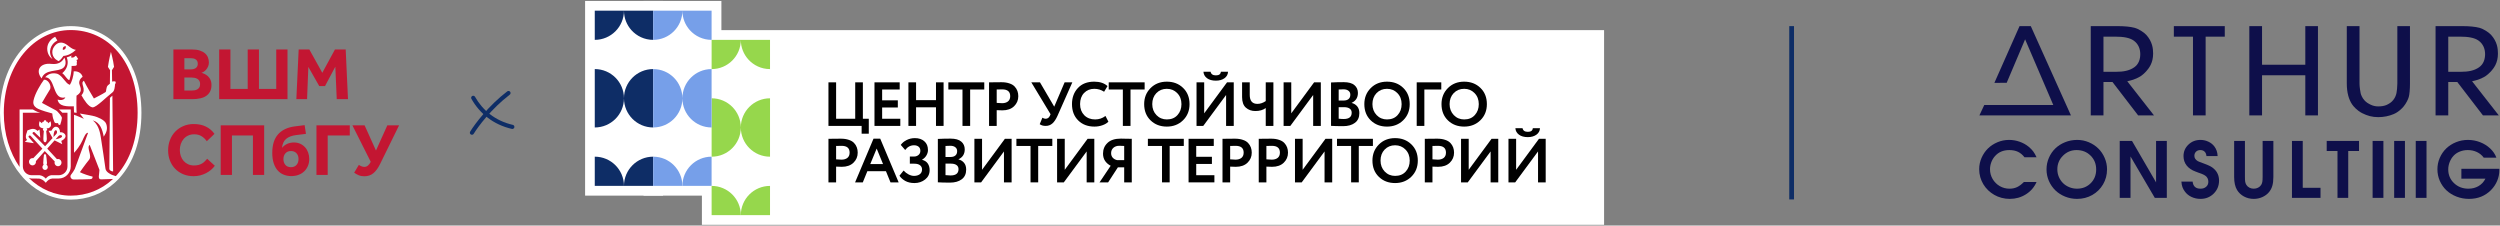 <?xml version="1.0" encoding="UTF-8"?> <svg xmlns="http://www.w3.org/2000/svg" width="1053" height="95" viewBox="0 0 1053 95" fill="none"><rect x="0" y="0" width="1053" height="95" fill="#808080" stroke="none"/><g clip-path="url(#clip0_7648_77)"><path d="M852.466 76.653C852.466 76.653 854.244 76.653 857.8 76.653C856.841 78.84 855.343 80.574 853.306 81.852C851.28 83.131 849.012 83.771 846.501 83.771C845.326 83.771 844.178 83.623 843.057 83.327C841.947 83.031 840.923 82.614 839.986 82.074C839.048 81.535 838.181 80.886 837.383 80.125C836.596 79.353 835.928 78.513 835.379 77.604C834.829 76.684 834.398 75.686 834.085 74.608C833.784 73.519 833.633 72.404 833.633 71.263C833.633 69.593 833.967 67.998 834.635 66.475C835.303 64.954 836.198 63.643 837.319 62.544C838.439 61.445 839.776 60.568 841.328 59.913C842.879 59.257 844.507 58.93 846.21 58.93C847.751 58.93 849.232 59.183 850.655 59.691C852.088 60.187 853.376 60.906 854.519 61.847C855.295 62.502 855.92 63.147 856.394 63.781C856.868 64.415 857.337 65.234 857.8 66.238H852.724C851.894 65.181 850.973 64.415 849.96 63.939C848.947 63.453 847.729 63.21 846.307 63.21C843.752 63.21 841.721 64.087 840.212 65.842C839.587 66.549 839.091 67.39 838.725 68.362C838.369 69.334 838.191 70.312 838.191 71.295C838.191 72.764 838.558 74.127 839.291 75.385C840.024 76.643 841.02 77.641 842.281 78.381C843.542 79.11 844.916 79.475 846.403 79.475C847.578 79.475 848.629 79.258 849.556 78.825C850.493 78.391 851.463 77.668 852.466 76.653Z" fill="#0E0F4A"></path><path d="M874.925 58.93C876.627 58.93 878.255 59.257 879.807 59.913C881.358 60.568 882.695 61.45 883.816 62.56C884.937 63.659 885.825 64.975 886.483 66.507C887.151 68.04 887.485 69.646 887.485 71.327C887.485 73.63 886.93 75.734 885.82 77.636C884.71 79.538 883.19 81.039 881.261 82.138C879.332 83.227 877.198 83.771 874.86 83.771C873.092 83.771 871.411 83.448 869.816 82.804C868.232 82.159 866.869 81.287 865.726 80.188C864.584 79.079 863.673 77.757 862.994 76.225C862.326 74.682 861.992 73.06 861.992 71.358C861.992 69.635 862.326 68.008 862.994 66.475C863.663 64.933 864.568 63.612 865.71 62.512C866.853 61.413 868.221 60.541 869.816 59.897C871.422 59.252 873.125 58.93 874.925 58.93ZM874.634 63.21C872.403 63.21 870.495 64.002 868.911 65.588C867.338 67.162 866.551 69.075 866.551 71.327C866.551 72.457 866.766 73.525 867.197 74.529C867.629 75.533 868.21 76.399 868.943 77.128C869.676 77.847 870.554 78.418 871.578 78.84C872.602 79.263 873.685 79.475 874.828 79.475C877.145 79.475 879.069 78.709 880.599 77.176C882.14 75.644 882.91 73.715 882.91 71.39C882.91 69.033 882.123 67.083 880.55 65.54C878.987 63.987 877.015 63.21 874.634 63.21Z" fill="#0E0F4A"></path><path d="M892.828 83.344C892.828 83.344 892.828 75.35 892.828 59.359C892.828 59.359 894.552 59.359 898.001 59.359C898.001 59.359 901.379 65.177 908.137 76.813C908.137 76.813 908.137 70.995 908.137 59.359C908.137 59.359 909.646 59.359 912.663 59.359C912.663 59.359 912.663 67.354 912.663 83.344C912.663 83.344 910.976 83.344 907.603 83.344C907.603 83.344 904.193 77.531 897.37 65.906C897.37 65.906 897.37 71.719 897.37 83.344C897.37 83.344 895.856 83.344 892.828 83.344Z" fill="#0E0F4A"></path><path d="M918.805 76.495C918.805 76.495 920.383 76.495 923.541 76.495C923.735 78.481 924.84 79.475 926.855 79.475C927.835 79.475 928.628 79.205 929.231 78.666C929.846 78.127 930.153 77.424 930.153 76.558C930.153 75.49 929.749 74.655 928.94 74.053C928.574 73.789 928.191 73.572 927.793 73.403C927.405 73.234 926.408 72.859 924.802 72.278C923.153 71.675 921.887 70.814 921.003 69.694C920.13 68.573 919.693 67.258 919.693 65.746C919.693 63.844 920.383 62.232 921.763 60.911C923.142 59.59 924.829 58.93 926.823 58.93C927.997 58.93 929.102 59.173 930.137 59.659C931.171 60.135 932.017 60.8 932.675 61.656C933.116 62.248 933.445 62.861 933.661 63.495C933.887 64.119 934.022 64.869 934.065 65.746H929.361C929.296 64.943 929.037 64.32 928.585 63.876C928.132 63.432 927.528 63.21 926.774 63.21C926.031 63.21 925.427 63.437 924.964 63.892C924.5 64.346 924.269 64.933 924.269 65.651C924.269 66.549 924.743 67.284 925.691 67.855C925.896 67.992 926.779 68.341 928.342 68.901C929.56 69.355 930.433 69.725 930.961 70.011C931.5 70.285 932.006 70.64 932.481 71.073C933.935 72.373 934.663 74.037 934.663 76.067C934.663 78.233 933.908 80.061 932.4 81.552C930.902 83.031 929.053 83.771 926.855 83.771C925.508 83.771 924.252 83.501 923.088 82.962C921.935 82.423 921.003 81.673 920.292 80.711C919.817 80.077 919.467 79.443 919.241 78.809C919.014 78.174 918.869 77.403 918.805 76.495Z" fill="#0E0F4A"></path><path d="M941.023 59.359C941.023 59.359 942.537 59.359 945.566 59.359C945.566 59.359 945.566 64.422 945.566 74.546C945.566 75.445 945.604 76.126 945.679 76.591C945.765 77.046 945.927 77.468 946.164 77.859C946.476 78.367 946.907 78.763 947.457 79.048C948.007 79.334 948.61 79.476 949.267 79.476C949.946 79.476 950.561 79.334 951.11 79.048C951.671 78.763 952.107 78.367 952.42 77.859C952.657 77.468 952.813 77.046 952.889 76.591C952.975 76.126 953.018 75.445 953.018 74.546V59.359H957.544V74.546C957.544 75.983 957.404 77.194 957.124 78.176C956.855 79.149 956.413 80.026 955.799 80.808C955.055 81.738 954.101 82.467 952.937 82.995C951.784 83.513 950.561 83.772 949.267 83.772C947.802 83.772 946.439 83.439 945.178 82.773C943.928 82.097 942.952 81.183 942.252 80.031C941.433 78.668 941.023 76.84 941.023 74.546V59.359Z" fill="#0E0F4A"></path><path d="M965.375 83.344C965.375 83.344 965.375 75.35 965.375 59.359C965.375 59.359 966.889 59.359 969.917 59.359C969.917 59.359 969.917 65.938 969.917 79.096C969.917 79.096 972.412 79.096 977.402 79.096C977.402 79.096 977.402 80.512 977.402 83.344C977.402 83.344 973.393 83.344 965.375 83.344Z" fill="#0E0F4A"></path><path d="M984.55 83.344C984.55 83.344 984.55 76.766 984.55 63.608C984.55 63.608 983.036 63.608 980.008 63.608C980.008 63.608 980.008 62.192 980.008 59.359C980.008 59.359 984.545 59.359 993.619 59.359C993.619 59.359 993.619 60.775 993.619 63.608C993.619 63.608 992.105 63.608 989.077 63.608C989.077 63.608 989.077 70.186 989.077 83.344C989.077 83.344 987.568 83.344 984.55 83.344Z" fill="#0E0F4A"></path><path d="M999.344 83.344C999.344 83.344 999.344 75.35 999.344 59.359C999.344 59.359 1000.86 59.359 1003.89 59.359C1003.89 59.359 1003.89 67.354 1003.89 83.344C1003.89 83.344 1002.37 83.344 999.344 83.344Z" fill="#0E0F4A"></path><path d="M1008.42 83.344C1008.42 83.344 1008.42 75.35 1008.42 59.359C1008.42 59.359 1009.94 59.359 1012.96 59.359C1012.96 59.359 1012.96 67.354 1012.96 83.344C1012.96 83.344 1011.45 83.344 1008.42 83.344Z" fill="#0E0F4A"></path><path d="M1017.51 83.344C1017.51 83.344 1017.51 75.35 1017.51 59.359C1017.51 59.359 1019.02 59.359 1022.05 59.359C1022.05 59.359 1022.05 67.354 1022.05 83.344C1022.05 83.344 1020.54 83.344 1017.51 83.344Z" fill="#0E0F4A"></path><path d="M1036.73 75.258C1036.73 75.258 1036.73 73.874 1036.73 71.105C1036.73 71.105 1042.06 71.105 1052.73 71.105C1052.73 71.105 1052.73 71.3 1052.73 71.691C1052.73 73.234 1052.42 74.729 1051.81 76.177C1051.21 77.615 1050.34 78.909 1049.21 80.061C1046.75 82.534 1043.66 83.771 1039.94 83.771C1038.09 83.771 1036.34 83.448 1034.69 82.804C1033.05 82.159 1031.64 81.287 1030.46 80.188C1029.28 79.079 1028.35 77.752 1027.66 76.209C1026.98 74.666 1026.64 73.028 1026.64 71.295C1026.64 69.593 1026.97 67.982 1027.64 66.46C1028.32 64.927 1029.23 63.612 1030.37 62.512C1031.52 61.413 1032.88 60.541 1034.46 59.897C1036.06 59.252 1037.74 58.93 1039.51 58.93C1041.26 58.93 1042.96 59.247 1044.6 59.881C1046.24 60.515 1047.66 61.403 1048.87 62.544C1050.09 63.686 1050.95 64.97 1051.47 66.397H1046.14C1045.38 65.361 1044.43 64.573 1043.27 64.034C1042.12 63.485 1040.83 63.21 1039.41 63.21C1038.24 63.21 1037.13 63.416 1036.1 63.828C1035.07 64.23 1034.21 64.806 1033.49 65.556C1032.79 66.285 1032.23 67.178 1031.81 68.235C1031.4 69.281 1031.2 70.323 1031.2 71.358C1031.2 73.662 1032.01 75.591 1033.64 77.144C1035.27 78.698 1037.28 79.475 1039.69 79.475C1041.3 79.475 1042.74 79.105 1043.99 78.365C1045.24 77.625 1046.2 76.589 1046.86 75.258H1036.73Z" fill="#0E0F4A"></path><path d="M1025.86 48.619C1025.86 48.619 1025.86 37.883 1025.86 11C1025.86 11 1028.69 11 1037.04 11C1040.12 11 1042.56 11.24 1044.36 11.72C1045.98 12.151 1048.23 13.578 1049.21 14.649C1051.84 17.54 1052.13 20.472 1052.13 22.573C1052.13 26.696 1050.26 28.816 1049.23 30.02C1048.58 30.773 1047.33 31.841 1046.72 32.199C1044.4 33.552 1042.87 33.838 1041.24 34.229L1052.5 48.619H1045.83L1035.02 34.551H1031.21C1031.21 34.551 1031.21 38.313 1031.21 48.619C1031.21 48.619 1029.88 48.619 1025.86 48.619ZM1031.21 30.243C1031.21 30.243 1033.88 30.243 1036.5 30.243C1039.62 30.243 1042.14 29.772 1044.17 28.353C1046.09 27.012 1046.72 24.919 1046.72 22.787C1046.72 20.708 1045.98 18.534 1043.95 17.089C1042.24 15.877 1039.62 15.437 1036.15 15.437H1031.21C1031.21 15.437 1031.21 22.176 1031.21 30.243Z" fill="#0E0F4A"></path><path d="M988.469 11C988.469 11 988.45 11 993.824 11C993.824 11 993.824 18.158 993.824 35.18C993.824 36.69 994.154 38.408 994.288 39.19C994.441 39.954 994.972 41.188 995.836 42.179C996.686 43.155 997.558 43.623 998.534 44.102C999.509 44.582 1000.58 44.822 1001.75 44.822C1002.95 44.822 1004.36 44.631 1005.34 44.151C1006.33 43.672 1007.22 43.154 1008.04 42.122C1008.83 41.137 1009.26 39.954 1009.4 39.19C1009.55 38.408 1009.76 36.69 1009.76 35.18V11H1015.08V35.18C1015.08 37.596 1014.87 39.872 1014.58 40.832C1014.3 41.793 1013.56 43.443 1012.44 44.806C1011.76 45.624 1010.33 47.144 1008.26 48.033C1006.21 48.903 1004.04 49.339 1001.75 49.339C999.146 49.339 997.177 48.779 994.939 47.659C992.721 46.522 991.233 44.757 990.679 43.926C989.326 41.896 988.469 39.036 988.469 35.18V11Z" fill="#0E0F4A"></path><path d="M850.633 11H855.369L872.283 48.619H865.485H840.888H833.719L835.776 44.22H843.108H864.841L852.976 16.566L845.219 34.87L840.033 34.905L850.633 11Z" fill="#0E0F4A"></path><path d="M880.625 48.619C880.625 48.619 880.625 37.883 880.625 11C880.625 11 883.451 11 891.809 11C894.888 11 897.326 11.24 899.125 11.72C900.742 12.151 902.997 13.578 903.973 14.649C906.606 17.54 906.895 20.472 906.895 22.573C906.895 26.696 905.027 28.816 903.993 30.02C903.347 30.773 902.096 31.841 901.482 32.199C899.164 33.552 897.632 33.838 896.007 34.229L907.27 48.619H900.595L889.785 34.551H885.98C885.98 34.551 885.98 38.313 885.98 48.619C885.98 48.619 884.646 48.619 880.625 48.619ZM885.98 30.243C885.98 30.243 888.643 30.243 891.264 30.243C894.381 30.243 896.908 29.772 898.937 28.353C900.852 27.012 901.482 24.919 901.482 22.787C901.482 20.708 900.742 18.534 898.713 17.089C897.009 15.877 894.381 15.437 890.919 15.437H885.98C885.98 15.437 885.98 22.176 885.98 30.243Z" fill="#0E0F4A"></path><path d="M923.687 48.619C923.687 48.619 923.687 37.558 923.687 15.437C923.687 15.437 921 15.437 915.625 15.437C915.625 15.437 915.625 14.409 915.625 11C915.625 11 920.971 11 937.075 11C937.075 11 937.075 12.028 937.075 15.437C937.075 15.437 934.388 15.437 929.013 15.437C929.013 15.437 929.013 26.497 929.013 48.619C929.013 48.619 927.689 48.619 923.687 48.619Z" fill="#0E0F4A"></path><path d="M947.414 48.619C947.414 48.619 947.414 37.883 947.414 11C947.414 11 947.395 11 952.769 11C952.769 11 952.769 16.419 952.769 27.258C952.769 27.258 960.649 27.258 970.996 27.258C970.996 27.258 970.996 21.839 970.996 11C970.996 11 970.968 11 976.323 11C976.323 11 976.323 21.735 976.323 48.619C976.323 48.619 974.999 48.619 970.996 48.619C970.996 48.619 970.996 42.977 970.996 31.695C970.996 31.695 963.116 31.695 952.769 31.695C952.769 31.695 952.769 35.983 952.769 48.619C952.769 48.619 952.789 48.619 947.414 48.619Z" fill="#0E0F4A"></path></g><path d="M125.802 20.836H130.291L135.751 30.658L141.084 20.836H145.603L146.574 41.768H141.836L141.24 28.084L136.907 36.243H134.458L129.875 28.179L129.339 41.768H124.821L125.802 20.836ZM121.094 41.768H92.313V20.836H97.052V37.471H104.334V20.836H109.073V37.471H116.356V20.836H121.094V41.768ZM80.733 38.127C81.068 38.127 81.444 38.102 81.865 38.047C82.281 37.996 82.671 37.876 83.027 37.686C83.382 37.495 83.678 37.225 83.923 36.87C84.164 36.514 84.284 36.023 84.284 35.392C84.284 34.826 84.169 34.365 83.938 34.009C83.708 33.654 83.412 33.378 83.062 33.178C82.706 32.977 82.32 32.842 81.9 32.772C81.479 32.697 81.093 32.662 80.738 32.662H77.657V38.122H80.733V38.127ZM80.447 29.216C80.803 29.216 81.153 29.176 81.499 29.091C81.845 29.006 82.145 28.875 82.411 28.7C82.671 28.525 82.886 28.279 83.057 27.979C83.222 27.678 83.307 27.302 83.307 26.867C83.307 26.406 83.222 26.025 83.057 25.72C82.891 25.414 82.671 25.174 82.396 24.998C82.125 24.823 81.815 24.698 81.469 24.623C81.123 24.547 80.783 24.512 80.447 24.512H77.657V29.221H80.447V29.216ZM73.044 20.836H80.888C82.185 20.836 83.282 20.986 84.184 21.292C85.085 21.597 85.817 21.998 86.383 22.499C86.949 23 87.355 23.581 87.605 24.242C87.855 24.903 87.981 25.584 87.981 26.296C87.981 26.967 87.86 27.558 87.62 28.069C87.379 28.58 87.099 29.02 86.773 29.386C86.448 29.752 86.107 30.037 85.752 30.248C85.396 30.458 85.09 30.593 84.84 30.653C85.236 30.759 85.656 30.914 86.097 31.124C86.954 31.5 87.665 32.086 88.231 32.882C88.797 33.679 89.078 34.64 89.078 35.772C89.078 36.859 88.882 37.781 88.496 38.532C88.111 39.284 87.565 39.905 86.864 40.386C86.162 40.867 85.306 41.217 84.289 41.438C83.272 41.658 82.14 41.768 80.883 41.768H73.039V20.836H73.044Z" fill="#C31632"></path><path d="M163.151 52.778H168.1L160.046 69.167C159.249 70.795 158.333 72.052 157.29 72.929C156.244 73.805 154.971 74.246 153.468 74.246C152.527 74.246 151.721 74.096 151.04 73.791C150.359 73.49 149.738 73.139 149.176 72.739L151.149 69.448C151.486 69.678 151.851 69.879 152.247 70.044C152.643 70.209 153.048 70.294 153.468 70.294C154.535 70.294 155.432 69.583 156.164 68.166L148.425 52.778H153.565L158.357 63.402L163.151 52.778ZM133.294 52.778H147.329V57.071H138.022V73.675H133.294V52.778ZM122.544 70.419C123.546 70.419 124.327 70.099 124.893 69.463C125.455 68.827 125.74 68.005 125.74 67.004C125.74 66.002 125.459 65.185 124.893 64.559C124.327 63.933 123.546 63.617 122.544 63.617C121.542 63.617 120.761 63.943 120.21 64.589C119.654 65.235 119.379 66.042 119.379 67.004C119.379 68.005 119.654 68.827 120.21 69.463C120.761 70.099 121.542 70.419 122.544 70.419ZM128.87 56.38L124.608 56.91C122.854 57.141 121.487 57.672 120.506 58.508C119.524 59.345 118.948 60.607 118.782 62.3C119.348 61.569 120.07 61.003 120.946 60.607C121.823 60.211 122.775 60.011 123.797 60.011C124.779 60.011 125.664 60.191 126.461 60.557C127.257 60.923 127.933 61.419 128.5 62.045C129.066 62.671 129.496 63.407 129.802 64.254C130.102 65.1 130.258 66.002 130.258 66.963C130.258 68.03 130.067 69.007 129.692 69.894C129.316 70.78 128.796 71.546 128.124 72.183C127.453 72.819 126.657 73.31 125.725 73.655C124.793 74.001 123.786 74.171 122.7 74.171C121.612 74.171 120.586 73.986 119.614 73.62C118.642 73.255 117.791 72.678 117.06 71.897C116.328 71.116 115.747 70.099 115.321 68.857C114.891 67.615 114.68 66.127 114.68 64.394C114.68 61.008 115.497 58.403 117.125 56.575C118.752 54.747 121.092 53.635 124.142 53.239L128.31 52.708L128.87 56.38ZM92.962 52.778H111.264V73.68H106.531V57.071H97.695V73.675H92.962V52.778ZM90.487 69.823C90.046 70.43 89.516 71.001 88.89 71.531C88.263 72.062 87.567 72.528 86.806 72.924C86.044 73.32 85.218 73.635 84.332 73.866C83.445 74.096 82.518 74.211 81.556 74.211C79.969 74.211 78.516 73.941 77.204 73.395C75.886 72.854 74.754 72.093 73.803 71.121C72.851 70.149 72.115 69.002 71.594 67.675C71.073 66.347 70.812 64.89 70.812 63.302C70.812 61.754 71.073 60.312 71.594 58.964C72.115 57.617 72.851 56.445 73.803 55.453C74.754 54.461 75.891 53.675 77.219 53.104C78.546 52.528 80.014 52.242 81.622 52.242C83.565 52.242 85.263 52.598 86.716 53.309C88.168 54.02 89.375 55.042 90.337 56.38L87.111 59.48C86.485 58.604 85.744 57.897 84.888 57.366C84.031 56.835 83.009 56.565 81.817 56.565C80.875 56.565 80.029 56.735 79.278 57.081C78.526 57.426 77.89 57.902 77.369 58.508C76.848 59.114 76.442 59.821 76.162 60.622C75.882 61.429 75.741 62.28 75.741 63.177C75.741 64.098 75.882 64.95 76.162 65.746C76.442 66.538 76.848 67.229 77.369 67.815C77.89 68.401 78.516 68.862 79.248 69.192C79.979 69.528 80.8 69.693 81.722 69.693C82.473 69.693 83.129 69.613 83.68 69.458C84.231 69.303 84.722 69.092 85.153 68.832C85.579 68.571 85.959 68.266 86.295 67.92C86.631 67.575 86.951 67.224 87.267 66.873L90.487 69.823Z" fill="#C31632"></path><path d="M29.783 11C13.334 11 0 26.543 0 47.54C0 56.882 2.65 65.141 7.027 71.438C7.664 72.254 9.382 74.693 11.12 76.256C16.229 81.2 22.715 84.08 29.783 84.08C36.835 84.08 43.312 81.566 48.416 76.892L48.611 76.707L49.878 75.475L50.57 74.703C56.119 68.422 59.571 59.181 59.571 47.545C59.566 24.654 46.232 11 29.783 11Z" fill="white"></path><path d="M24.65 57.278L23.391 58.687C23.566 58.637 23.767 58.587 23.988 58.537C24.489 58.416 25.081 58.271 25.523 58.065C25.929 57.874 26.2 57.634 26.125 57.308C26.07 57.067 25.884 56.971 25.738 56.931C25.668 56.916 25.593 56.906 25.523 56.906C25.397 56.906 25.272 56.936 25.141 56.981C24.961 57.037 24.785 57.137 24.65 57.278Z" fill="#C31632"></path><path d="M26.589 21.009C26.799 20.979 27.251 20.869 27.502 20.538C27.627 20.372 27.683 20.172 27.708 19.986C27.728 19.831 27.718 19.69 27.708 19.585C27.708 19.565 27.703 19.549 27.703 19.535C27.692 19.459 27.683 19.414 27.683 19.414C27.683 19.414 26.99 19.454 26.654 19.901C26.318 20.347 26.473 21.024 26.473 21.024C26.473 21.024 26.519 21.019 26.589 21.009Z" fill="#C31632"></path><path d="M23.926 55.165C23.831 54.974 23.69 54.854 23.545 54.844H23.52C23.489 54.844 23.464 54.854 23.439 54.859C23.339 54.874 23.248 54.909 23.168 54.989C22.672 55.446 22.546 56.831 22.531 57.723L22.667 57.578L23.745 56.399C24.086 55.993 24.081 55.486 23.926 55.165Z" fill="#C31632"></path><path d="M48.735 34.66C48.73 35.021 48.63 35.291 48.45 35.502C48.394 36.469 48.264 38.327 47.292 38.978C44.913 40.776 40.581 45.269 39.033 45.219C38.983 45.219 38.923 45.204 38.867 45.194L38.862 45.219C37.205 44.854 35.502 42.304 34.299 40.11C36.769 37.47 33.448 35.136 35.336 34.024C36.754 36.904 38.487 39.624 39.554 41.483C41.177 40.601 42.729 39.91 44.458 38.788C44.863 38.527 44.578 36.684 45.479 35.913C45.705 35.717 45.995 35.472 46.281 35.252L46.361 29.686V29.571C45.77 28.735 45.469 28.164 45.469 28.164C45.87 25.189 46.717 21.838 46.717 21.838C46.717 21.838 47.693 25.324 48.034 28.164C48.034 28.164 47.588 28.93 47.147 29.571L47.227 34.35C47.227 34.35 48.74 33.964 48.74 34.63C48.74 34.635 48.735 34.65 48.735 34.66ZM46.05 71.275L46.306 41.217L47.338 40.285V40.331L47.638 72.077V72.202C47.077 72.207 46.376 71.952 46.05 71.275ZM32.226 40.295C32.106 45.344 32.276 47.533 32.276 47.533C31.6 47.423 31.184 47.368 31.184 47.368L31.084 44.773C28.304 44.844 24.768 44.949 24.262 41.948C24.312 41.963 24.362 41.973 24.407 41.989C24.692 42.069 24.963 42.119 25.223 42.139C26.39 42.224 27.227 41.738 27.502 41.052C27.507 41.037 27.517 41.027 27.522 41.012C27.017 41.127 26.566 41.162 26.17 41.127C22.223 40.771 23.11 32.622 19.052 32.547C20.966 30.157 23.966 30.939 24.502 31.234C26.741 32.471 27.608 35.131 29.301 35.672C29.346 35.687 29.396 35.702 29.446 35.712C30.162 34.665 31.024 31.996 31.044 30.052C33.117 29.862 34.51 31.079 34.79 32.386C33.999 32.867 33.518 33.624 33.368 34.54C33.102 36.078 35.677 38.187 32.226 40.295ZM26.08 49.682C26.03 50.218 25.719 51.62 25.389 52.472C25.349 52.567 25.279 52.612 25.188 52.627C25.008 52.657 24.763 52.547 24.607 52.392C24.412 52.202 24.512 52.197 24.532 51.876C24.522 51.866 24.512 51.861 24.502 51.851C24.492 51.846 24.487 51.841 24.482 51.836C24.312 51.856 24.192 51.876 24.001 51.876C23.911 51.876 23.811 51.876 23.676 51.866C23.135 51.826 23.015 51.636 22.849 51.215C22.523 50.413 22.133 49.452 22.023 47.789C20.465 47.398 17.555 46.542 16.067 45.845C15.506 45.585 15.01 45.239 14.645 44.809C14.604 44.763 14.565 44.718 14.529 44.673C14.514 44.648 14.489 44.628 14.474 44.608H14.479C14.084 44.062 13.908 43.326 14.109 42.349C14.72 39.344 17.179 35.397 18.497 33.614C20.169 33.263 22.013 36.228 20.951 37.821C20.23 38.898 18.396 42.109 17.685 43.301L17.65 43.321L23.545 46.481C24.352 46.887 26.135 49.151 26.08 49.682ZM27.242 56.424C27.562 56.79 27.678 57.206 27.578 57.626C27.432 58.257 26.806 58.868 25.814 59.359L26.165 60.581L26.205 60.722L23.044 59.154L22.989 59.129L19.894 62.595L23.991 67.033C24.136 66.983 24.287 66.953 24.442 66.953C24.838 66.953 25.208 67.113 25.489 67.409C26.045 67.995 26.05 68.951 25.504 69.547C25.499 69.552 25.494 69.562 25.489 69.567C25.208 69.863 24.838 70.023 24.442 70.023C24.046 70.023 23.671 69.863 23.395 69.567C22.994 69.147 22.884 68.536 23.055 68.005L18.887 63.672L18.847 63.627L15.12 67.879C15.196 68.35 15.065 68.851 14.725 69.212C14.665 69.272 14.6 69.327 14.534 69.377C14.284 69.567 13.989 69.668 13.678 69.668C13.282 69.668 12.912 69.507 12.631 69.212C12.07 68.616 12.07 67.649 12.631 67.053C12.776 66.898 12.947 66.782 13.137 66.707C13.307 66.637 13.493 66.597 13.678 66.597C13.788 66.597 13.898 66.612 14.004 66.637L14.109 66.527L17.855 62.615L12.947 57.266C12.801 57.105 12.641 57.055 12.491 57.065C12.386 57.075 12.286 57.11 12.205 57.17C12.01 57.316 11.915 57.586 12.14 57.852C12.746 58.583 13.322 59.244 14.009 60.001L14.199 60.211L14.294 60.316L10.452 59.755L11.384 58.928C10.582 58.022 10.943 56.835 11.088 56.379L11.103 56.329C11.153 56.169 11.209 56.013 11.269 55.853C11.374 55.578 11.479 55.297 11.534 55.002L11.554 54.906L11.654 54.881C11.895 54.821 12.165 54.716 12.426 54.616C12.591 54.551 12.756 54.486 12.912 54.436C13.057 54.386 13.207 54.355 13.357 54.33C13.648 54.28 13.948 54.27 14.239 54.31C14.81 54.38 15.341 54.666 15.812 55.157L15.912 55.072L16.638 54.546L16.648 54.621L16.959 57.797L16.979 58.017L16.658 57.716C16.643 57.701 15.136 56.299 14.55 55.728C14.444 55.628 14.334 55.593 14.224 55.593C14.104 55.598 13.993 55.648 13.903 55.723C13.713 55.878 13.608 56.144 13.773 56.334L18.987 61.603L19.093 61.488L22.163 58.142L20.46 55.112L20.615 55.102L21.692 55.037C21.697 55.027 21.702 55.017 21.707 55.007C22.173 54.105 22.664 53.589 23.205 53.429C23.235 53.419 23.27 53.419 23.305 53.409C23.636 53.339 23.986 53.399 24.347 53.594C24.968 53.93 25.314 54.937 25.258 55.708C25.855 55.663 26.631 55.723 27.242 56.424ZM19.804 71.235C19.789 71.251 19.769 71.266 19.749 71.281C19.538 71.476 19.273 71.586 18.992 71.586C18.682 71.586 18.396 71.461 18.181 71.235C17.745 70.78 17.745 70.038 18.181 69.582C18.241 69.517 18.311 69.467 18.381 69.417C18.276 69.247 18.206 69.007 18.206 68.641C18.206 67.844 18.411 66.066 18.481 65.48L18.502 65.305C18.521 65.14 18.632 65.014 18.787 64.964C18.832 64.949 18.877 64.939 18.927 64.934C19.158 64.929 19.358 65.069 19.398 65.285C19.448 65.54 19.789 67.734 19.789 68.611C19.789 68.966 19.704 69.217 19.588 69.397C19.669 69.447 19.749 69.507 19.814 69.578C20.24 70.038 20.24 70.78 19.804 71.235ZM16.583 51.33L16.638 51.085L16.773 51.185L16.858 51.245C17.179 51.475 17.46 51.716 17.73 51.946C17.73 51.901 17.73 51.851 17.735 51.801C17.75 51.656 17.79 51.495 17.905 51.38C17.995 51.285 18.126 51.235 18.271 51.235C18.281 51.235 18.296 51.235 18.306 51.24C18.371 51.245 18.436 51.255 18.497 51.28C18.491 51.265 18.491 51.245 18.486 51.23C18.476 51.195 18.461 51.16 18.461 51.12C18.461 50.849 18.692 50.629 18.982 50.629C18.997 50.629 19.007 50.634 19.017 50.634C19.288 50.654 19.498 50.859 19.498 51.12C19.498 51.175 19.483 51.23 19.463 51.28C19.508 51.26 19.563 51.25 19.613 51.245C19.639 51.24 19.659 51.24 19.684 51.24C19.694 51.24 19.704 51.245 19.714 51.245C19.849 51.25 19.964 51.295 20.049 51.385C20.204 51.545 20.224 51.791 20.224 51.956C20.27 51.916 20.32 51.881 20.365 51.841C20.595 51.646 20.836 51.445 21.101 51.255L21.317 51.1L21.331 51.17L21.372 51.345C21.622 52.437 21.547 53.133 21.131 53.479C21.051 53.549 20.831 53.88 20.36 54.01C20.204 54.05 20.014 54.065 19.794 54.045C19.734 54.04 19.674 54.04 19.608 54.025C19.608 54.025 19.894 54.38 19.894 54.621C19.894 54.796 19.804 54.992 19.458 55.087C19.573 56.184 19.714 57.671 19.714 58.403C19.714 59.224 19.498 59.69 19.238 59.855C19.163 59.9 19.087 59.93 19.007 59.93C18.512 59.93 18.261 59.429 18.261 58.443C18.261 57.681 18.376 56.179 18.471 55.077C18.141 54.977 18.056 54.786 18.056 54.621C18.056 54.541 18.171 54.16 18.301 54.01C18.111 54.06 17.354 53.96 16.819 53.484C16.423 53.113 16.333 52.422 16.583 51.33ZM21.582 26.912C24.768 27.277 26.22 25.95 27.107 24.287C27.342 24.582 28.354 27.152 26.696 28.559C24.467 30.448 18.962 28.885 17.52 33.053C17.545 32.992 17.5 33.113 17.52 33.053C14.72 29.516 17.089 26.396 21.582 26.912ZM19.969 19.624C20.31 17.59 22.033 16.022 23.245 15.496L23.335 15.652L24.151 17.059C21.201 18.557 20.109 22.053 22.093 24.823C22.093 24.823 22.098 24.833 22.103 24.838C20.6 23.981 19.603 21.793 19.969 19.624ZM27.092 18.241C28.619 18.862 29.997 20.746 31.955 21.001C31.93 21.026 31.905 21.046 31.885 21.066C30.543 22.389 28.529 23.471 26.736 23.551C26.17 24.377 25.584 25.194 24.692 25.765L24.687 25.77L23.981 25.359C22.038 24.227 21.432 21.682 22.704 19.789C23.866 18.056 25.374 17.545 27.092 18.241ZM32.151 23.661C32.411 24.047 32.712 24.457 32.887 24.783C33.047 25.083 32.186 25.098 32.241 25.364C32.286 25.574 32.431 25.78 32.431 25.95C32.431 26.215 32.251 26.361 32.326 26.676C32.651 28.084 31.294 27.668 30.142 27.783C30.142 27.783 30.347 30.167 29.215 33.719C28.349 33.739 27.482 31.705 26.22 30.823C28.159 29.191 29.13 26.711 28.104 24.167C28.9 23.921 29.396 23.726 30.222 23.37C30.187 23.415 30.152 23.48 30.112 23.551C30.027 23.716 29.947 23.941 29.942 24.182C29.982 24.192 30.022 24.202 30.062 24.207C30.398 24.287 30.718 24.297 31.059 24.127C31.334 23.991 31.524 23.806 31.67 23.626C31.79 23.476 32.016 23.491 32.136 23.636C32.141 23.651 32.146 23.651 32.151 23.661ZM29.786 12.656C14.219 12.656 1.602 27.493 1.602 47.528C1.602 56.444 4.106 64.328 8.253 70.334C8.248 70.264 8.243 70.189 8.243 70.113C8.243 70.108 8.243 70.103 8.243 70.103V46.106H13.823C13.823 46.106 15.531 47.183 16.979 47.493H9.626V70.103C9.626 72.147 11.284 73.805 13.327 73.805H16.713C17.545 73.915 18.371 74.311 19.037 74.972C19.128 75.062 19.213 75.147 19.293 75.243C19.308 75.223 19.318 75.208 19.333 75.192L19.338 75.188C19.388 75.117 19.443 75.047 19.498 74.982C20.094 74.266 20.861 73.905 21.562 73.805H24.718C26.761 73.805 28.419 72.147 28.419 70.103V47.493H26.28C25.779 46.907 25.188 46.446 24.803 46.106H29.802V70.103C29.802 72.913 27.527 75.192 24.712 75.192H21.767C21.837 75.203 21.898 75.208 21.968 75.218C21.091 75.218 20.009 75.934 19.288 76.986C18.476 76.019 17.329 75.218 16.242 75.218L13.317 75.192C13.062 75.192 12.811 75.152 12.571 75.087L12.576 75.092C12.556 75.087 12.541 75.077 12.521 75.072C12.381 75.032 12.245 74.987 12.115 74.937C16.949 79.656 23.09 82.405 29.781 82.405C36.453 82.405 42.584 80.006 47.413 75.548L47.593 75.373C46.05 75.433 43.581 75.548 42.539 75.548C40.986 75.548 41.888 73.324 41.888 71.566C40.405 67.584 39.459 65.425 37.761 61.012C36.298 62.26 38.973 65.565 37.5 67.319C36.143 68.931 33.653 72.513 33.653 72.513C34.835 73.169 37.721 74.131 38.998 74.381C39.023 75.047 38.862 75.428 37.886 75.468C35.011 75.588 33.703 75.588 30.933 75.588C30.022 75.588 29.25 74.416 29.922 73.59C30.503 72.873 31.029 72.052 31.505 71.17L37.089 55.953C36.153 55.728 35.306 57.897 34.735 59.164C33.829 61.178 32.086 63.527 31.179 64.368V48.34C33.027 49.061 33.668 49.261 35.341 50.053L33.623 47.814C36.148 48.215 37.876 48.535 39.789 48.956C40.751 49.226 44.142 50.388 44.748 52.212C45.374 54.085 45.033 55.517 43.686 57.576C43.13 54.541 42.183 51.605 39.083 50.694C41.107 52.362 41.968 54.541 42.474 57.882C43.14 62.27 44.007 67.859 44.422 71.03C44.603 72.407 46.401 73.334 47.182 73.665L48.79 74.186L49.441 73.449C54.696 67.454 57.961 58.633 57.961 47.528C57.971 25.689 45.354 12.656 29.786 12.656Z" fill="#C31632"></path><path fill-rule="evenodd" clip-rule="evenodd" d="M198.323 56.643C197.911 56.392 197.781 55.855 198.032 55.442C199.962 52.277 205.753 44.513 213.653 38.485C214.036 38.192 214.585 38.266 214.877 38.65C215.17 39.033 215.096 39.582 214.713 39.874C207.021 45.744 201.367 53.33 199.524 56.352C199.273 56.764 198.735 56.895 198.323 56.643Z" fill="#0E2D66"></path><path fill-rule="evenodd" clip-rule="evenodd" d="M198.889 40.438C199.309 40.201 199.843 40.349 200.08 40.769C203.349 46.548 208.684 50.917 215.993 52.591C216.464 52.699 216.758 53.168 216.65 53.638C216.542 54.108 216.073 54.403 215.603 54.295C207.789 52.505 202.056 47.812 198.559 41.629C198.321 41.209 198.469 40.676 198.889 40.438Z" fill="#0E2D66"></path><rect x="271.055" y="82.398" width="81.998" height="32.799" transform="rotate(-90 271.055 82.398)" fill="white"></rect><rect x="246.445" y="82.398" width="81.998" height="32.799" transform="rotate(-90 246.445 82.398)" fill="white"></rect><path d="M250.516 65.989C257.309 65.989 262.815 71.495 262.815 78.289L250.516 78.289L250.516 65.989Z" fill="#0E2D66"></path><path d="M250.516 53.69C257.309 53.69 262.815 48.184 262.815 41.39C262.815 48.184 268.321 53.69 275.115 53.69L275.115 29.09C268.321 29.09 262.815 34.596 262.815 41.39C262.815 34.596 257.309 29.09 250.516 29.09L250.516 53.69Z" fill="#0E2D66"></path><path d="M250.516 16.791C257.309 16.791 262.815 11.285 262.815 4.491C262.815 7.64 263.997 10.513 265.941 12.688C268.196 15.205 271.47 16.791 275.115 16.791L275.115 4.491L262.815 4.491L250.516 4.491L250.516 16.791Z" fill="#0E2D66"></path><path d="M275.115 65.989C268.321 65.989 262.815 71.495 262.815 78.289L275.115 78.289L275.115 65.989Z" fill="#0E2D66"></path><rect x="295.641" y="94.688" width="81.998" height="379.997" transform="rotate(-90 295.641 94.688)" fill="white"></rect><path d="M299.734 78.302C306.528 78.302 312.034 83.808 312.034 90.602L299.734 90.602L299.734 78.302Z" fill="#96D74C"></path><path d="M299.734 66.002C306.528 66.002 312.034 60.496 312.034 53.703C312.034 60.496 317.54 66.002 324.334 66.002L324.334 41.403C317.54 41.403 312.034 46.909 312.034 53.703C312.034 46.909 306.528 41.403 299.734 41.403L299.734 66.002Z" fill="#96D74C"></path><path d="M299.734 29.103C306.528 29.103 312.034 23.597 312.034 16.803C312.034 19.952 313.216 22.825 315.16 25C317.415 27.518 320.689 29.103 324.334 29.103L324.334 16.803L312.034 16.803L299.734 16.803L299.734 29.103Z" fill="#96D74C"></path><path d="M324.334 78.302C317.54 78.302 312.034 83.808 312.034 90.602L324.334 90.602L324.334 78.302Z" fill="#96D74C"></path><path d="M275.125 65.989C281.919 65.989 287.425 71.495 287.425 78.289L275.125 78.289L275.125 65.989Z" fill="#769FE9"></path><path d="M275.125 53.69C281.919 53.69 287.425 48.184 287.425 41.39C287.425 48.184 292.931 53.69 299.724 53.69L299.724 29.09C292.931 29.09 287.425 34.596 287.425 41.39C287.425 34.596 281.919 29.09 275.125 29.09L275.125 53.69Z" fill="#769FE9"></path><path d="M275.125 16.791C281.919 16.791 287.425 11.285 287.425 4.491C287.425 7.64 288.607 10.513 290.551 12.688C292.806 15.205 296.079 16.791 299.724 16.791L299.724 4.491L287.425 4.491L275.125 4.491L275.125 16.791Z" fill="#769FE9"></path><path d="M299.724 65.989C292.931 65.989 287.425 71.495 287.425 78.289L299.724 78.289L299.724 65.989Z" fill="#769FE9"></path><path d="M348.945 53.034V34.683H352.17V50.019H360.218V34.683H363.442V50.019H365.933V56.311H362.918V53.034H348.945Z" fill="black"></path><path d="M368.332 53.034V34.683H378.949V37.698H371.557V42.259H378.163V45.274H371.557V50.019H379.212V53.034H368.332Z" fill="black"></path><path d="M394.238 53.034V45.196H385.849V53.034H382.625V34.683H385.849V42.181H394.238V34.683H397.436V53.034H394.238Z" fill="black"></path><path d="M399.449 37.698V34.683H414.575V37.698H408.625V53.034H405.4V37.698H399.449Z" fill="black"></path><path d="M419.81 53.034H416.586V34.683C416.9 34.683 417.73 34.674 419.076 34.657C420.439 34.639 421.348 34.631 421.802 34.631C423.096 34.631 424.214 34.797 425.158 35.129C426.119 35.443 426.862 35.889 427.386 36.466C427.911 37.025 428.295 37.645 428.54 38.327C428.784 38.991 428.907 39.725 428.907 40.529C428.907 42.19 428.313 43.596 427.124 44.75C425.936 45.903 424.293 46.48 422.196 46.48C421.13 46.48 420.334 46.454 419.81 46.401V53.034ZM422.117 37.645C421.733 37.645 420.964 37.663 419.81 37.698V43.334C420.649 43.422 421.409 43.465 422.091 43.465C423.104 43.465 423.926 43.221 424.555 42.731C425.184 42.224 425.499 41.482 425.499 40.503C425.499 38.598 424.372 37.645 422.117 37.645Z" fill="black"></path><path d="M451.667 34.683L445.428 48.761C444.781 50.211 444.065 51.286 443.278 51.985C442.492 52.684 441.548 53.034 440.447 53.034C439.381 53.034 438.542 52.789 437.931 52.3L439.058 49.574C439.495 49.871 439.949 50.019 440.421 50.019C441.225 50.019 441.828 49.591 442.23 48.735L442.492 48.105L434.391 34.683H438.035L444.039 44.933L448.417 34.683H451.667Z" fill="black"></path><path d="M465.624 48.84L466.856 51.251C466.279 51.863 465.449 52.361 464.366 52.745C463.3 53.13 462.172 53.322 460.984 53.322C458.17 53.322 455.889 52.457 454.142 50.727C452.394 48.997 451.52 46.707 451.52 43.858C451.52 41.115 452.35 38.851 454.011 37.069C455.671 35.286 457.969 34.395 460.905 34.395C463.265 34.395 465.126 35.015 466.489 36.256L465.047 38.642C463.806 37.82 462.426 37.41 460.905 37.41C459.175 37.41 457.742 37.995 456.606 39.166C455.487 40.337 454.928 41.901 454.928 43.858C454.928 45.764 455.514 47.319 456.685 48.525C457.873 49.713 459.402 50.307 461.272 50.307C462.898 50.307 464.348 49.818 465.624 48.84Z" fill="black"></path><path d="M466.994 37.698V34.683H482.121V37.698H476.17V53.034H472.945V37.698H466.994Z" fill="black"></path><path d="M481.923 43.858C481.923 41.167 482.814 38.921 484.597 37.121C486.397 35.304 488.686 34.395 491.465 34.395C494.226 34.395 496.507 35.269 498.307 37.016C500.125 38.764 501.034 41.045 501.034 43.858C501.034 46.602 500.125 48.866 498.307 50.648C496.49 52.431 494.209 53.322 491.465 53.322C488.704 53.322 486.423 52.448 484.623 50.701C482.823 48.953 481.923 46.672 481.923 43.858ZM485.331 43.858C485.331 45.694 485.916 47.232 487.087 48.472C488.276 49.696 489.735 50.307 491.465 50.307C493.353 50.307 494.847 49.696 495.948 48.472C497.066 47.249 497.626 45.711 497.626 43.858C497.626 41.971 497.031 40.424 495.843 39.218C494.672 38.013 493.213 37.41 491.465 37.41C489.7 37.41 488.232 38.013 487.061 39.218C485.907 40.424 485.331 41.971 485.331 43.858Z" fill="black"></path><path d="M506.81 53.034H503.979V34.683H507.203V47.738L516.824 34.683H519.655V53.034H516.431V40.005L506.81 53.034ZM506.888 30.227H509.903C510.113 31.24 510.856 31.747 512.131 31.747C513.442 31.747 514.141 31.24 514.229 30.227H517.243C517.208 31.345 516.71 32.254 515.749 32.953C514.788 33.635 513.582 33.975 512.131 33.975C510.576 33.975 509.335 33.635 508.409 32.953C507.483 32.271 506.976 31.363 506.888 30.227Z" fill="black"></path><path d="M536.354 34.683V53.034H533.13V45.51C531.976 46.349 530.517 46.768 528.752 46.768C527.179 46.768 525.851 46.297 524.767 45.353C523.701 44.409 523.168 42.923 523.168 40.896V34.683H526.392V39.979C526.392 42.495 527.467 43.754 529.617 43.754C530.805 43.754 531.976 43.361 533.13 42.574V34.683H536.354Z" fill="black"></path><path d="M543.484 53.034H540.653V34.683H543.878V47.738L553.499 34.683H556.33V53.034H553.105V40.005L543.484 53.034Z" fill="black"></path><path d="M560.629 53.008V34.736C562.342 34.648 564.107 34.605 565.924 34.605C568.004 34.605 569.525 35.024 570.486 35.863C571.465 36.684 571.954 37.777 571.954 39.14C571.954 41.097 571.08 42.487 569.332 43.308V43.361C570.294 43.605 571.071 44.086 571.666 44.802C572.26 45.519 572.557 46.463 572.557 47.634C572.557 49.451 571.928 50.823 570.669 51.749C569.428 52.676 567.786 53.139 565.741 53.139C563.521 53.139 561.817 53.095 560.629 53.008ZM566.134 45.143H563.853V49.993C564.587 50.08 565.295 50.124 565.977 50.124C568.214 50.124 569.332 49.241 569.332 47.476C569.332 46.707 569.053 46.13 568.493 45.746C567.934 45.344 567.148 45.143 566.134 45.143ZM565.872 37.619C565.103 37.619 564.43 37.645 563.853 37.698V42.338H566.029C566.833 42.338 567.489 42.137 567.995 41.735C568.502 41.316 568.756 40.704 568.756 39.9C568.756 39.166 568.493 38.607 567.969 38.222C567.462 37.82 566.763 37.619 565.872 37.619Z" fill="black"></path><path d="M574.659 43.858C574.659 41.167 575.55 38.921 577.333 37.121C579.133 35.304 581.422 34.395 584.201 34.395C586.963 34.395 589.243 35.269 591.043 37.016C592.861 38.764 593.77 41.045 593.77 43.858C593.77 46.602 592.861 48.866 591.043 50.648C589.226 52.431 586.945 53.322 584.201 53.322C581.44 53.322 579.159 52.448 577.359 50.701C575.559 48.953 574.659 46.672 574.659 43.858ZM578.067 43.858C578.067 45.694 578.652 47.232 579.823 48.472C581.012 49.696 582.471 50.307 584.201 50.307C586.089 50.307 587.583 49.696 588.684 48.472C589.803 47.249 590.362 45.711 590.362 43.858C590.362 41.971 589.768 40.424 588.579 39.218C587.408 38.013 585.949 37.41 584.201 37.41C582.436 37.41 580.968 38.013 579.797 39.218C578.644 40.424 578.067 41.971 578.067 43.858Z" fill="black"></path><path d="M596.715 53.034V34.683H607.07V37.698H599.939V53.034H596.715Z" fill="black"></path><path d="M607.161 43.858C607.161 41.167 608.052 38.921 609.835 37.121C611.635 35.304 613.924 34.395 616.703 34.395C619.464 34.395 621.745 35.269 623.545 37.016C625.363 38.764 626.272 41.045 626.272 43.858C626.272 46.602 625.363 48.866 623.545 50.648C621.728 52.431 619.447 53.322 616.703 53.322C613.942 53.322 611.661 52.448 609.861 50.701C608.061 48.953 607.161 46.672 607.161 43.858ZM610.569 43.858C610.569 45.694 611.154 47.232 612.325 48.472C613.514 49.696 614.973 50.307 616.703 50.307C618.591 50.307 620.085 49.696 621.186 48.472C622.304 47.249 622.864 45.711 622.864 43.858C622.864 41.971 622.269 40.424 621.081 39.218C619.91 38.013 618.451 37.41 616.703 37.41C614.938 37.41 613.47 38.013 612.299 39.218C611.145 40.424 610.569 41.971 610.569 43.858Z" fill="black"></path><path d="M352.17 76.813H348.945V58.463C349.26 58.463 350.09 58.454 351.436 58.436C352.799 58.419 353.708 58.41 354.162 58.41C355.455 58.41 356.574 58.576 357.518 58.908C358.479 59.223 359.222 59.669 359.746 60.245C360.27 60.804 360.655 61.425 360.899 62.106C361.144 62.771 361.266 63.505 361.266 64.309C361.266 65.969 360.672 67.376 359.484 68.529C358.295 69.683 356.653 70.26 354.555 70.26C353.489 70.26 352.694 70.233 352.17 70.181V76.813ZM354.477 61.425C354.092 61.425 353.323 61.442 352.17 61.477V67.114C353.009 67.201 353.769 67.245 354.451 67.245C355.464 67.245 356.286 67 356.915 66.511C357.544 66.004 357.858 65.261 357.858 64.282C357.858 62.377 356.731 61.425 354.477 61.425Z" fill="black"></path><path d="M360.162 76.813L367.921 58.41H370.752L378.512 76.813H375.078L373.164 72.121H365.326L363.412 76.813H360.162ZM369.258 62.578L366.558 69.106H371.932L369.258 62.578Z" fill="black"></path><path d="M385.141 77.102C383.655 77.102 382.37 76.805 381.287 76.21C380.221 75.599 379.408 74.865 378.849 74.008L380.605 71.832C381.182 72.496 381.872 73.038 382.676 73.458C383.48 73.877 384.249 74.087 384.983 74.087C385.944 74.087 386.748 73.86 387.395 73.405C388.042 72.933 388.365 72.252 388.365 71.361C388.365 70.626 388.085 70.041 387.526 69.604C386.967 69.167 386.163 68.949 385.114 68.949H383.227V65.934H385.009C385.726 65.934 386.346 65.716 386.871 65.278C387.395 64.842 387.657 64.256 387.657 63.522C387.657 62.771 387.412 62.194 386.923 61.792C386.434 61.39 385.787 61.189 384.983 61.189C383.498 61.189 382.257 61.853 381.261 63.181L379.399 61.032C380.011 60.175 380.85 59.485 381.916 58.961C382.982 58.436 384.127 58.174 385.35 58.174C387.011 58.174 388.339 58.62 389.335 59.511C390.349 60.385 390.855 61.617 390.855 63.208C390.855 63.959 390.646 64.702 390.226 65.436C389.807 66.17 389.195 66.773 388.391 67.245V67.323C389.457 67.585 390.252 68.101 390.777 68.87C391.301 69.639 391.563 70.574 391.563 71.675C391.563 73.3 390.925 74.611 389.65 75.607C388.391 76.604 386.888 77.102 385.141 77.102Z" fill="black"></path><path d="M395.023 76.787V58.515C396.735 58.428 398.5 58.384 400.318 58.384C402.398 58.384 403.918 58.803 404.88 59.642C405.858 60.464 406.348 61.556 406.348 62.919C406.348 64.877 405.474 66.266 403.726 67.087V67.14C404.687 67.385 405.465 67.865 406.059 68.582C406.653 69.298 406.951 70.242 406.951 71.413C406.951 73.231 406.321 74.603 405.063 75.529C403.822 76.455 402.179 76.918 400.135 76.918C397.915 76.918 396.211 76.874 395.023 76.787ZM400.528 68.922H398.247V73.772C398.981 73.86 399.689 73.903 400.371 73.903C402.608 73.903 403.726 73.021 403.726 71.256C403.726 70.487 403.446 69.91 402.887 69.525C402.328 69.124 401.541 68.922 400.528 68.922ZM400.266 61.399C399.497 61.399 398.824 61.425 398.247 61.477V66.117H400.423C401.227 66.117 401.882 65.916 402.389 65.514C402.896 65.095 403.149 64.483 403.149 63.679C403.149 62.945 402.887 62.386 402.363 62.002C401.856 61.6 401.157 61.399 400.266 61.399Z" fill="black"></path><path d="M413.247 76.813H410.416V58.463H413.64V71.518L423.261 58.463H426.093V76.813H422.868V63.784L413.247 76.813Z" fill="black"></path><path d="M428.111 61.477V58.463H443.237V61.477H437.286V76.813H434.062V61.477H428.111Z" fill="black"></path><path d="M448.078 76.813H445.247V58.463H448.472V71.518L458.093 58.463H460.924V76.813H457.699V63.784L448.078 76.813Z" fill="black"></path><path d="M473.507 76.813V70.469H470.859L466.744 76.813H463.126L467.818 69.814C466.875 69.342 466.097 68.678 465.485 67.821C464.891 66.948 464.594 65.916 464.594 64.728C464.594 62.893 465.223 61.381 466.481 60.193C467.74 58.987 469.627 58.384 472.144 58.384C472.546 58.384 473.315 58.401 474.451 58.436C475.604 58.454 476.356 58.463 476.705 58.463V76.813H473.507ZM470.571 67.454H473.507V61.477C472.616 61.425 471.943 61.399 471.488 61.399C470.44 61.399 469.592 61.687 468.946 62.264C468.316 62.84 468.002 63.592 468.002 64.518C468.002 65.305 468.247 65.96 468.736 66.484C469.243 66.991 469.854 67.315 470.571 67.454Z" fill="black"></path><path d="M483.488 61.477V58.463H498.615V61.477H492.664V76.813H489.439V61.477H483.488Z" fill="black"></path><path d="M500.625 76.813V58.463H511.242V61.477H503.849V66.039H510.456V69.054H503.849V73.799H511.504V76.813H500.625Z" fill="black"></path><path d="M518.142 76.813H514.917V58.463C515.232 58.463 516.062 58.454 517.408 58.436C518.771 58.419 519.68 58.41 520.134 58.41C521.427 58.41 522.546 58.576 523.49 58.908C524.451 59.223 525.194 59.669 525.718 60.245C526.242 60.804 526.627 61.425 526.871 62.106C527.116 62.771 527.238 63.505 527.238 64.309C527.238 65.969 526.644 67.376 525.456 68.529C524.267 69.683 522.624 70.26 520.527 70.26C519.461 70.26 518.666 70.233 518.142 70.181V76.813ZM520.449 61.425C520.064 61.425 519.295 61.442 518.142 61.477V67.114C518.981 67.201 519.741 67.245 520.422 67.245C521.436 67.245 522.257 67 522.887 66.511C523.516 66.004 523.83 65.261 523.83 64.282C523.83 62.377 522.703 61.425 520.449 61.425Z" fill="black"></path><path d="M533.407 76.813H530.182V58.463C530.497 58.463 531.327 58.454 532.673 58.436C534.036 58.419 534.945 58.41 535.399 58.41C536.693 58.41 537.811 58.576 538.755 58.908C539.716 59.223 540.459 59.669 540.983 60.245C541.507 60.804 541.892 61.425 542.137 62.106C542.381 62.771 542.504 63.505 542.504 64.309C542.504 65.969 541.909 67.376 540.721 68.529C539.533 69.683 537.89 70.26 535.792 70.26C534.726 70.26 533.931 70.233 533.407 70.181V76.813ZM535.714 61.425C535.329 61.425 534.56 61.442 533.407 61.477V67.114C534.246 67.201 535.006 67.245 535.688 67.245C536.701 67.245 537.523 67 538.152 66.511C538.781 66.004 539.096 65.261 539.096 64.282C539.096 62.377 537.968 61.425 535.714 61.425Z" fill="black"></path><path d="M548.279 76.813H545.448V58.463H548.672V71.518L558.293 58.463H561.124V76.813H557.9V63.784L548.279 76.813Z" fill="black"></path><path d="M563.143 61.477V58.463H578.269V61.477H572.318V76.813H569.094V61.477H563.143Z" fill="black"></path><path d="M578.071 67.638C578.071 64.947 578.962 62.701 580.745 60.901C582.545 59.083 584.835 58.174 587.613 58.174C590.375 58.174 592.655 59.048 594.456 60.796C596.273 62.543 597.182 64.824 597.182 67.638C597.182 70.382 596.273 72.645 594.456 74.428C592.638 76.21 590.357 77.102 587.613 77.102C584.852 77.102 582.571 76.228 580.771 74.48C578.971 72.732 578.071 70.452 578.071 67.638ZM581.479 67.638C581.479 69.473 582.064 71.011 583.235 72.252C584.424 73.475 585.883 74.087 587.613 74.087C589.501 74.087 590.995 73.475 592.096 72.252C593.215 71.028 593.774 69.49 593.774 67.638C593.774 65.75 593.18 64.204 591.991 62.998C590.82 61.792 589.361 61.189 587.613 61.189C585.848 61.189 584.38 61.792 583.209 62.998C582.056 64.204 581.479 65.75 581.479 67.638Z" fill="black"></path><path d="M603.351 76.813H600.127V58.463C600.441 58.463 601.272 58.454 602.617 58.436C603.98 58.419 604.889 58.41 605.344 58.41C606.637 58.41 607.755 58.576 608.699 58.908C609.66 59.223 610.403 59.669 610.928 60.245C611.452 60.804 611.836 61.425 612.081 62.106C612.326 62.771 612.448 63.505 612.448 64.309C612.448 65.969 611.854 67.376 610.665 68.529C609.477 69.683 607.834 70.26 605.737 70.26C604.671 70.26 603.876 70.233 603.351 70.181V76.813ZM605.658 61.425C605.274 61.425 604.505 61.442 603.351 61.477V67.114C604.19 67.201 604.95 67.245 605.632 67.245C606.646 67.245 607.467 67 608.096 66.511C608.725 66.004 609.04 65.261 609.04 64.282C609.04 62.377 607.913 61.425 605.658 61.425Z" fill="black"></path><path d="M618.223 76.813H615.392V58.463H618.617V71.518L628.238 58.463H631.069V76.813H627.844V63.784L618.223 76.813Z" fill="black"></path><path d="M638.199 76.813H635.368V58.463H638.592V71.518L648.213 58.463H651.045V76.813H647.82V63.784L638.199 76.813ZM638.278 54.006H641.292C641.502 55.02 642.245 55.526 643.521 55.526C644.832 55.526 645.531 55.02 645.618 54.006H648.633C648.598 55.124 648.1 56.033 647.138 56.732C646.177 57.414 644.971 57.755 643.521 57.755C641.965 57.755 640.724 57.414 639.798 56.732C638.872 56.051 638.365 55.142 638.278 54.006Z" fill="black"></path><rect x="753.633" y="11" width="2" height="73" fill="#0E2D66"></rect><defs><clipPath id="clip0_7648_77"><rect width="219.24" height="73.08" fill="white" transform="translate(833.633 11)"></rect></clipPath></defs></svg> 